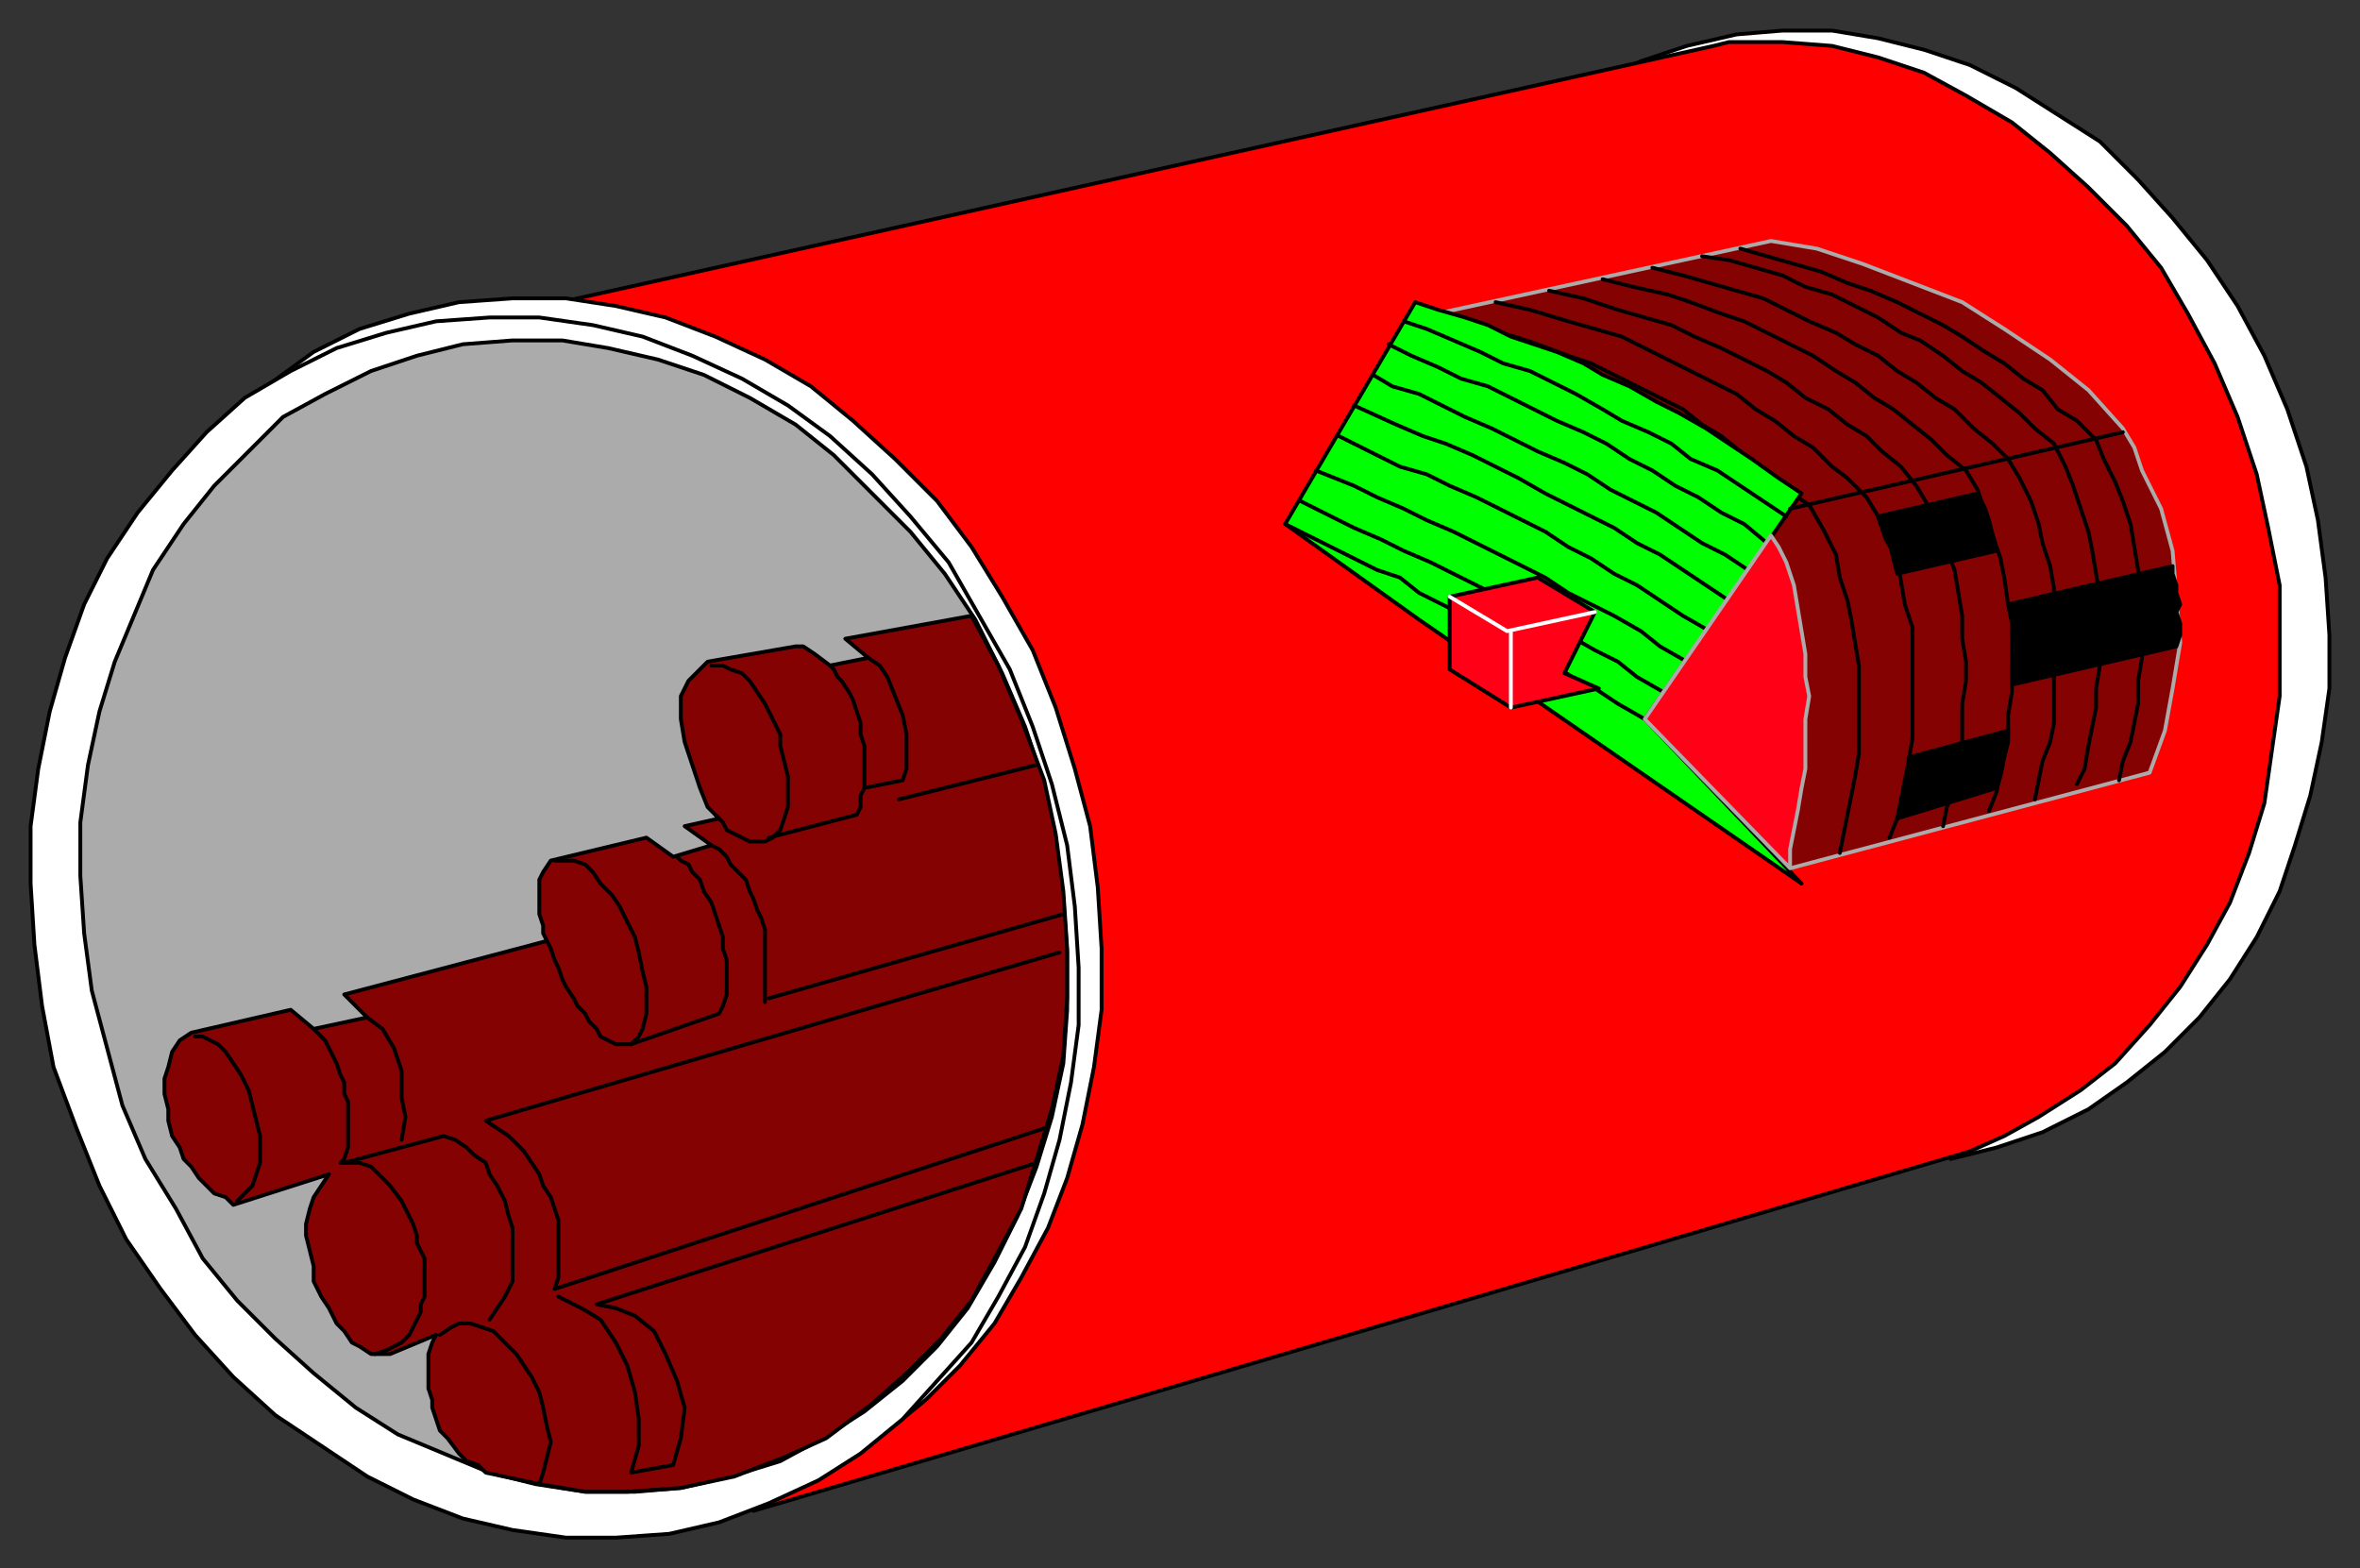 <svg xmlns="http://www.w3.org/2000/svg" fill-rule="evenodd" height="410" preserveAspectRatio="none" stroke-linecap="round" width="617"><rect width="100%" height="100%" fill="#333333" stroke="none"/><style>.brush0{fill:#fff}.pen0{stroke:#000;stroke-width:1;stroke-linejoin:round}.brush3{fill:#850202}.pen1{stroke:#ababab;stroke-width:1;stroke-linejoin:round}.brush6{fill:#ff0016}</style><path class="pen0 brush0" d="m441 12 13-3 12-1h13l12 2 12 3 12 4 12 6 11 7 11 7 10 10 9 10 9 11 8 12 7 13 6 14 5 15 3 14 2 15 1 15v14l-2 14-3 14-4 13-4 12-6 12-7 11-8 10-9 9-10 8-10 7-12 6-12 4-12 3-92-282 11-5 12-4z"/><path class="pen0" style="fill:red" d="m448 12 4-1h14l13 1 12 3 12 4 11 6 12 7 10 8 10 9 10 10 9 11 7 12 7 13 6 14 5 15 3 14 3 15v29l-2 14-2 14-4 13-5 13-6 11-7 11-8 10-9 10-9 7-11 7-9 5-9 4-318 94-64-313 315-70z"/><path class="pen0 brush0" d="m107 82 13-3 14-1h14l13 2 13 3 13 5 13 6 12 7 11 9 11 10 11 11 9 12 8 13 8 14 6 15 5 16 4 15 2 16 1 16v16l-2 15-3 15-4 14-5 13-7 13-7 12-9 11-9 9-11 9-11 8-12 5-13 5-14 3-13 1h-14l-13-2-14-3-13-5-12-6-12-7-12-9-10-10-11-11-9-12-8-13-8-14-6-15-5-15-4-16-2-16-1-16v-16l2-15 3-15 4-14 5-13 7-13 7-12 9-11 9-10 11-8 11-8 12-6 13-4z"/><path class="pen0 brush0" d="m101 87 13-3 14-1h13l14 2 13 3 13 5 13 6 12 7 11 8 11 10 10 11 10 12 8 14 8 14 6 15 5 15 4 16 2 16 1 16v15l-2 15-3 15-4 14-5 14-7 13-7 12-9 10-9 10-11 9-11 7-13 6-13 5-13 3-14 1h-13l-14-2-13-3-13-5-12-6-12-8-12-8-11-10-10-11-9-12-9-13-7-14-6-15-6-16-3-16-2-16-1-16v-15l2-15 3-15 4-14 5-14 6-12 8-12 9-11 9-10 10-9 12-7 12-6 13-4z"/><path class="pen0" style="fill:#ababab" d="m109 93 12-3 13-1h13l12 2 13 3 12 4 12 6 12 7 10 8 10 10 10 10 9 11 8 12 7 14 6 14 5 15 3 14 2 16 1 14v15l-1 14-3 14-4 13-5 13-6 12-7 12-8 10-9 9-10 8-11 7-11 6-13 4-13 3-12 1h-13l-13-2-12-3-12-5-12-5-11-7-11-9-10-9-10-10-9-11-7-13-8-13-6-14-4-15-4-15-2-15-1-15v-14l2-15 3-14 4-13 5-12 5-12 8-12 8-10 9-9 9-9 11-6 12-6 12-4z"/><path class="pen0 brush3" d="m254 161 7 13 6 14 6 16 3 14 2 15 1 15v13l-1 15-3 14-4 13-4 13-7 13-6 11-8 10-9 9-9 8-12 9-11 5-13 5-14 3-14 1h-11l-12-2-14-3-2-2-3-1-2-2-3-4-2-2-1-3-1-3v-2l-1-3v-9l1-3 1-2-12 5h-5l-3-2-2-1-2-3-2-2-2-4-2-3-2-4v-4l-1-4-1-4v-3l1-4 1-3 2-3 2-3-25 8-2-2-3-1-2-2-2-2-2-3-2-2-1-3-2-3-1-4v-3l-1-4v-4l1-3 1-4 2-3 3-2 26-6 6 5 14-3-6-6 53-14-1-2v-2l-1-3v-9l1-2 2-3 25-6 7 5 10-3-7-5 9-2-3-3-2-5-2-6-2-6-1-6v-6l2-4 3-3 2-2 23-4h2l3 2 4 3 10-2-6-5 33-6z"/><path class="pen0" fill="none" d="M51 271h2l2 1 2 1 2 2 2 3 2 3 2 4 1 4 1 4 1 4v7l-1 3-1 3-2 2-2 2m20-45 1 1 2 2 1 2 1 2 1 2 1 3 1 2v3l1 2v12l-1 3-1 1h5l3 1 3 3 2 2 3 4 2 4 1 2 1 3v2l1 2 1 2v10l-1 2v2l-1 2-1 2-1 2-2 2-2 1-2 1-3 1m88-180h3l2 1 3 1 2 2 2 3 2 3 2 4 2 4v3l1 4 1 4v8l-1 3-1 3-2 2-2 1h-4l-2-1-2-1-2-1-1-2-2-2"/><path class="pen0" fill="none" d="m217 174 1 1 1 2 1 1 2 3 1 2 1 3 1 3v3l1 3v11l-1 2v3l-1 2-23 6M90 304l26-7 3 1 3 2 2 2 3 2 1 3 2 3 2 4 1 4 1 3v14l-2 4-2 3-2 3m17-120h5l3 1 2 2 2 3 3 3 2 3 2 4 2 4 1 4 1 5 1 4v7l-1 4-1 2-2 2h-4l-2-1-2-1-1-2-2-2-1-2-2-2-1-2-2-3-1-2-1-3-1-2-1-3-1-2m-38 52 1-6-1-5v-7l-2-6-3-5-4-3m131-94 3 2 2 3 2 5 2 5 1 5v9l-1 3-10 2m9 3 36-9"/><path class="pen0" fill="none" d="m165 273 23-8 1-2 1-3v-9l-1-3v-3l-1-3-1-3-1-3-2-3-1-3-2-2-1-2-2-1-1-1m24 37 77-22m-151 54 3 2 3 2 2 2 2 2 2 3 2 3 1 3 2 3 1 3 1 3v15l-1 3 128-42m-158 54 3-2 2-1h3l3 1 3 1 3 3 3 3 2 3 2 3 2 4 1 4 1 5 1 4-1 4-1 4-1 3m5-49 6 3 5 3 4 6 3 6 2 7 1 7v7l-2 7 11-2 2-7 1-8-2-7-3-7-3-6-5-4-5-2-5-1 115-37m-144-11 150-44m-91-28 2 1 2 2 1 2 2 2 2 2 1 3 1 2 1 3 1 2 1 3v19"/><path class="pen1 brush3" d="M371 83v74l97 70 94-25 4-11 2-11 2-12-1-12-1-12-3-11-5-10-2-6-3-5-9-10-10-8-12-8-11-7-13-5-13-5-12-4-12-2-92 20z"/><path class="pen0" fill="none" d="m455 65 7 2 7 2 7 2 7 3 6 2 7 3 6 3 6 3 5 3 6 4 5 3 5 4 5 3 4 5 5 3 5 5 2 5 3 6 2 5 2 6 1 6 1 6 1 6v17l-1 6v6l-1 5-1 5-2 5-1 5"/><path class="pen0" fill="none" d="m445 67 7 1 7 2 7 2 6 3 7 2 6 3 6 3 6 4 5 2 6 4 5 4 5 3 5 4 5 4 4 4 5 4 3 6 2 5 2 6 2 6 1 5 1 6 1 6v18l-1 6v5l-1 5-1 5-1 6-2 4"/><path class="pen0" fill="none" d="m432 70 8 2 7 2 7 2 7 2 6 3 6 3 7 3 5 3 6 3 5 4 5 3 5 4 5 3 5 5 5 4 4 4 3 5 3 6 2 6 1 5 2 6 1 6v6l1 6-1 6v17l-1 5-2 5-1 5-1 5"/><path class="pen0" fill="none" d="m419 73 8 2 9 2 6 2 8 3 6 2 6 3 6 3 6 3 6 4 5 3 5 4 5 3 5 4 5 4 4 4 5 4 3 5 2 6 2 6 2 6 1 5 1 7 1 5v18l-1 6v5l-1 5-1 5-1 5-2 5"/><path class="pen0" fill="none" d="m405 76 9 2 9 3 7 2 7 2 6 3 7 3 6 3 6 3 5 3 5 4 6 3 5 4 5 3 4 4 5 4 4 5 3 5 3 5 2 7 2 5 1 6 1 6v6l1 6v5l-1 6v12l-1 5-1 5-2 5-1 5"/><path class="pen0" fill="none" d="m391 79 9 2 10 3 7 2 7 2 6 3 6 3 6 3 6 3 6 3 5 4 5 3 5 4 5 3 5 5 4 3 5 5 3 5 2 6 3 5 1 6 1 6 2 6v29l-1 6-1 5-1 5-1 5-2 5"/><path class="pen0" d="m491 135 26-6 2 4 1 3 1 4 1 4-26 6-1-4-1-4-2-4-1-3zm8 63 26-7v3l-1 4-1 5-1 3-26 8 1-4 1-4 1-4v-4zm69-50-43 10 1 2v6l1 2v3l-1 3v5l43-10 1-3v-3l-1-3 1-2-1-3v-2l-1-3v-2z" style="fill:#000"/><path class="pen0" fill="none" d="m381 84 7 2 8 2 6 2 8 3 6 2 6 3 6 3 6 3 6 3 5 4 5 3 5 4 5 4 5 4 5 4 3 2 4 7 3 6 1 6 2 6 1 5 1 6 1 6v23l-1 6-1 5-1 5-1 5-1 5"/><path class="pen0" style="fill:#0f0" d="m471 231-41-43 41-59-6-4-7-5-6-4-6-4-7-4-6-3-7-4-7-3-5-3-7-3-6-2-6-2-6-3-6-2-7-2-6-2-34 58 35 25 100 69z"/><path class="pen0" fill="none" d="m336 137 6 3 6 3 6 3 6 3 6 2 5 4 6 3 6 3 5 2 6 4 6 3 5 3 6 4 6 3 6 4 7 4m-90-57 8 4 6 3 7 3 6 3 7 3 6 3 6 3 6 3 6 3 6 4 6 3 7 4 6 3 5 4 7 4m-68-97 6 2 7 3 7 3 6 3 7 2 6 3 6 3 7 4 5 3 7 3 6 3 5 4 7 3 6 4 6 4 6 4M363 90l6 3 7 3 6 3 7 2 6 3 6 3 6 3 7 3 6 3 6 4 6 3 6 4 6 3 6 4 6 3 6 5M359 98l5 3 7 2 6 3 6 3 7 3 6 3 6 3 7 3 6 3 6 4 6 3 6 3 6 4 6 4 6 3 6 4m-103-43 11 5 7 3 6 2 7 3 6 3 6 3 7 4 6 3 6 3 6 3 6 4 6 3 6 4 6 4 6 4m-102-43 10 5 6 3 7 2 6 3 7 3 6 3 6 3 6 3 6 4 6 3 6 4 6 3 6 4 6 4 7 4m-103-42 10 4 6 3 7 3 6 3 7 3 6 3 6 3 6 3 6 3 6 4 6 3 6 3 7 4 5 4 7 4"/><path class="pen1 brush6" d="m463 140 2 3 2 4 2 6 1 6 1 6 1 6v6l1 5-1 6v13l-1 5-1 6-1 5-1 5v5l-38-39 33-48z"/><path class="pen0 brush6" d="m409 176 9 4-23 5-16-10v-19l23-5 15 9-8 16z"/><path fill="none" d="m379 156 15 9 23-5m-22 5v20" style="stroke:#fff;stroke-width:1;stroke-linejoin:round"/><path class="pen0" fill="none" d="m555 113-87 20"/></svg>
